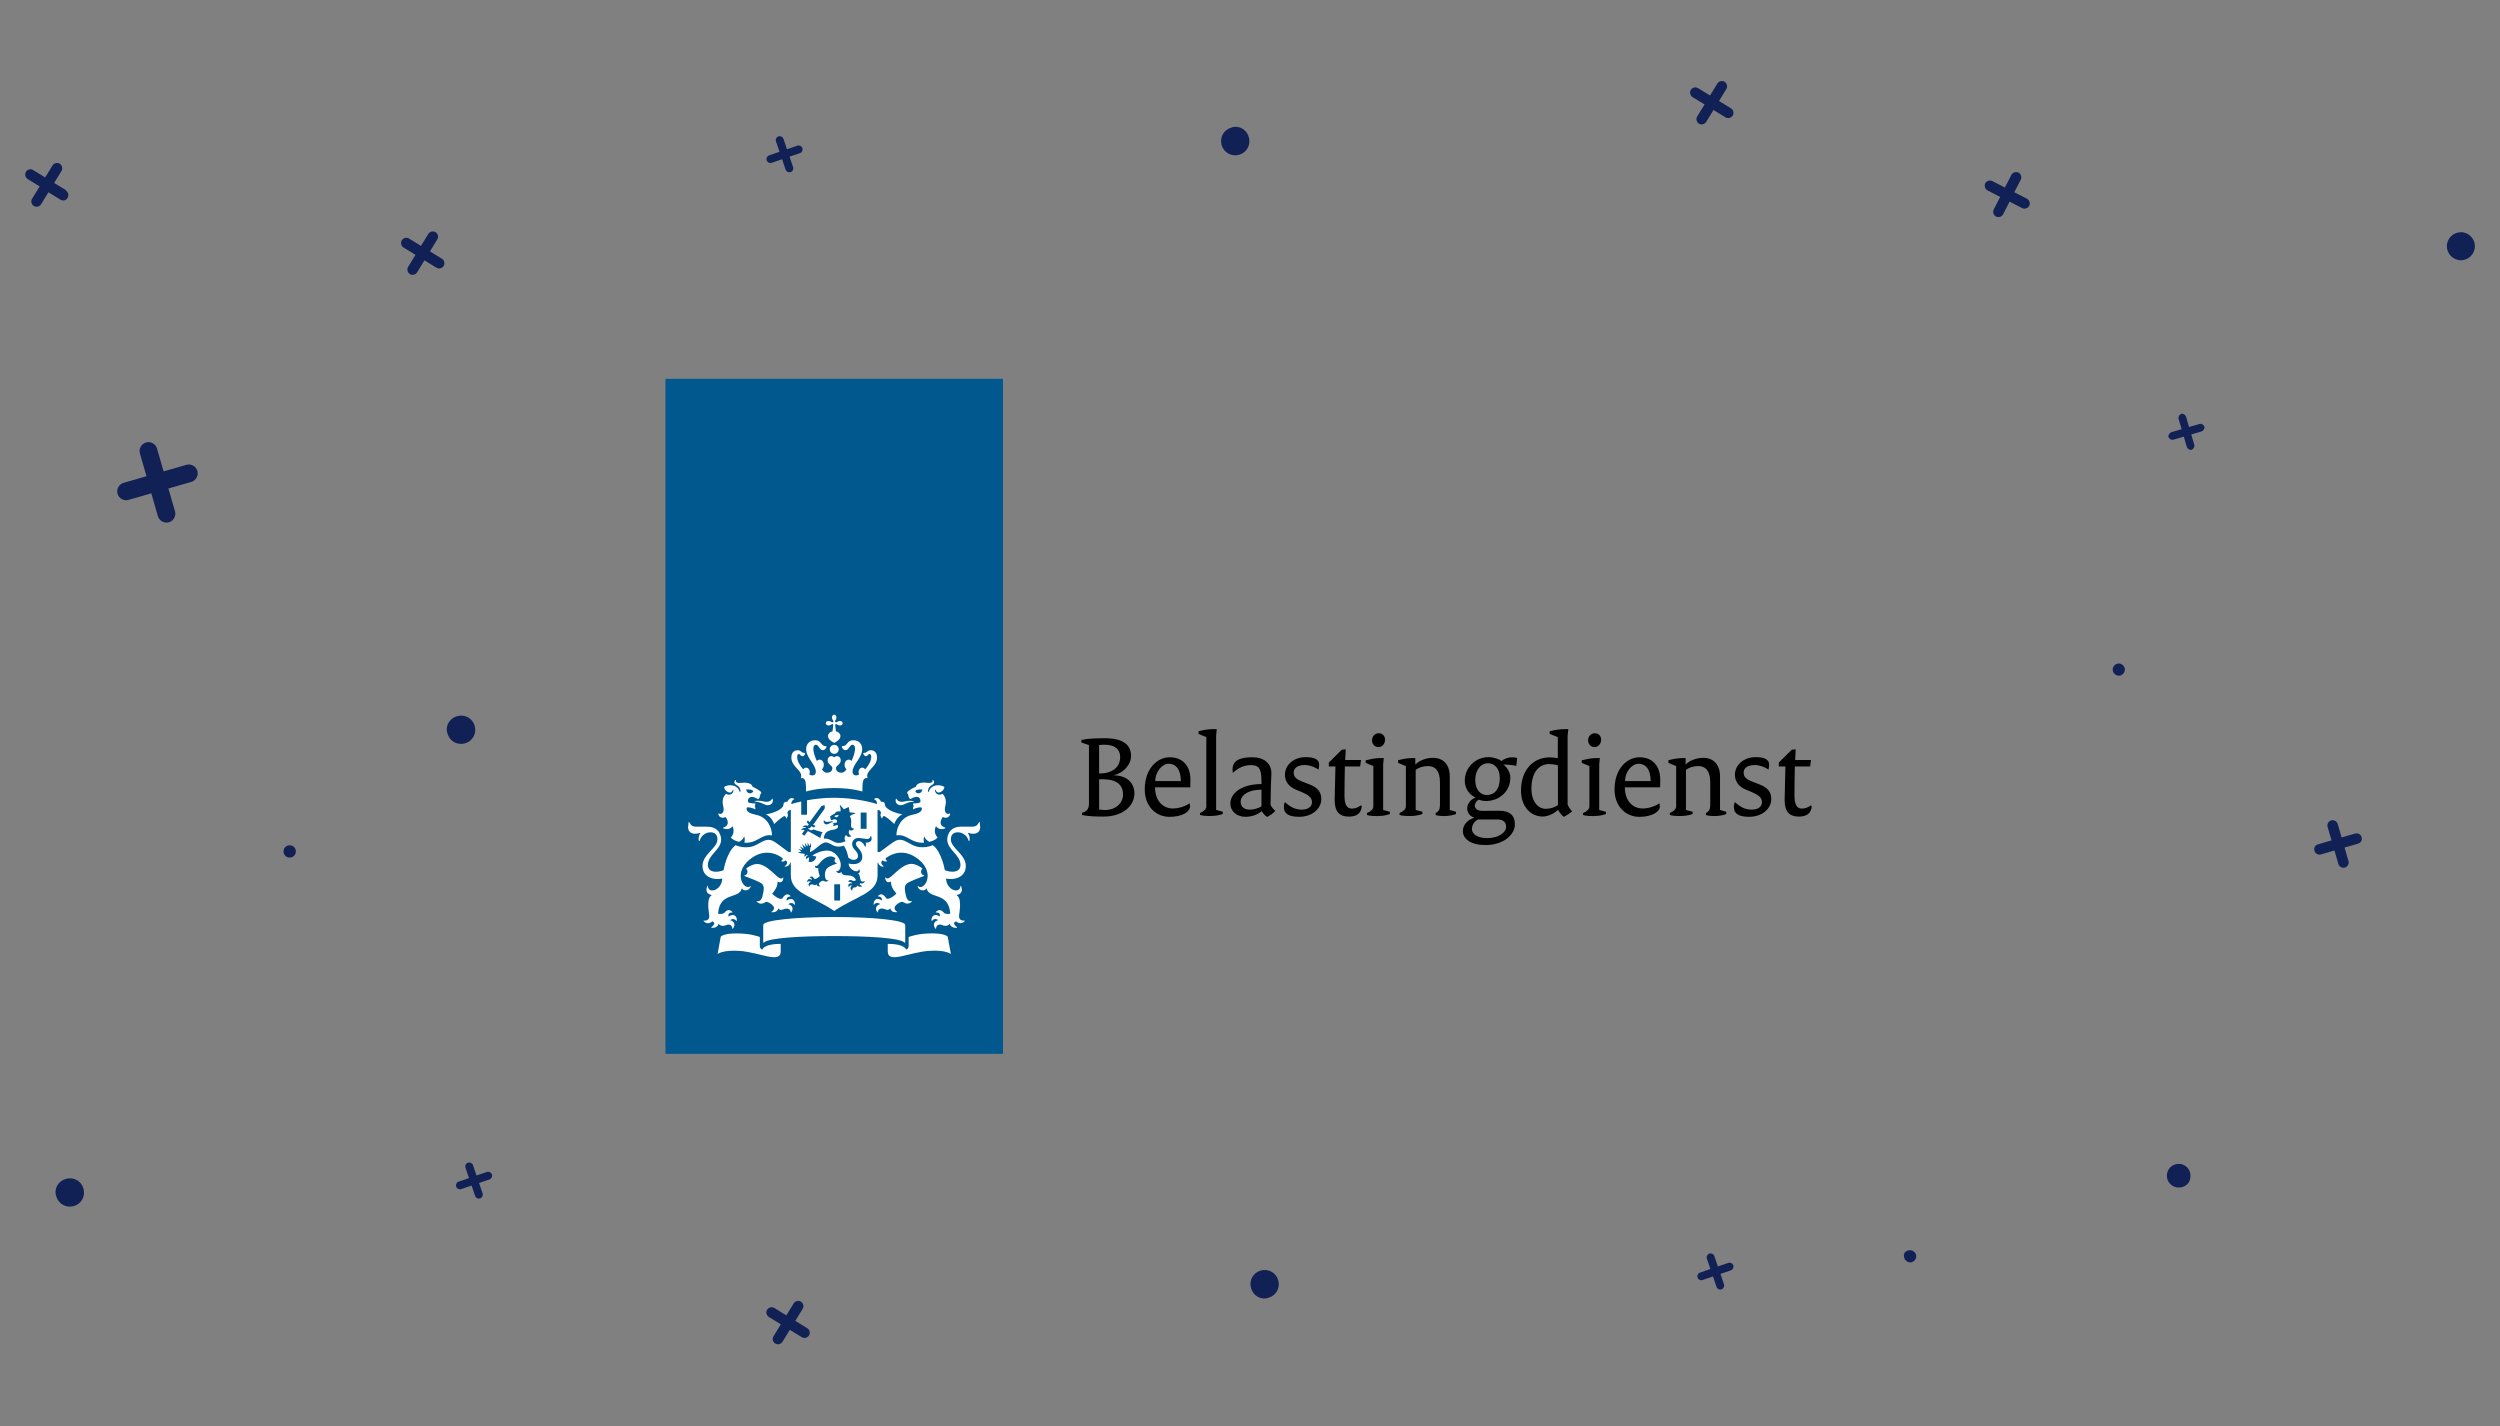 <?xml version="1.0" encoding="UTF-8" standalone="no"?> <svg xmlns="http://www.w3.org/2000/svg" xmlns:xlink="http://www.w3.org/1999/xlink" xmlns:serif="http://www.serif.com/" width="100%" height="100%" viewBox="0 0 2375 1355" version="1.1" xml:space="preserve" style="fill-rule:evenodd;clip-rule:evenodd;stroke-linejoin:round;stroke-miterlimit:2;"><rect x="0" y="0" width="2375" height="1355" fill="#808080" stroke="none"/> <g id="BCKGROUND"> <g id="Fill-1_9_"> <g> <path d="M62.586,181.122C64.718,182.429 65.759,185.512 64.234,187.998C62.709,190.485 59.844,191.171 57.358,189.646L45.992,182.675L39.021,194.04C37.714,196.171 34.631,197.213 32.144,195.688C30.013,194.381 28.972,191.298 30.497,188.812L37.686,177.091L26.32,170.119C24.189,168.812 23.148,165.729 24.673,163.243C26.198,160.757 29.063,160.07 31.549,161.595L42.915,168.567L49.886,157.201C51.193,155.07 54.276,154.028 56.762,155.553C58.894,156.86 59.935,159.944 58.41,162.43L51.439,173.795L62.804,180.767" style="fill:rgb(17,33,85);fill-rule:nonzero;"></path> </g> </g> <g id="Fill-1_1_"> <g> <path d="M419.831,245.788C421.962,247.095 423.004,250.178 421.479,252.665C420.172,254.796 417.089,255.837 414.603,254.312L403.237,247.341L396.266,258.706C394.958,260.838 391.875,261.879 389.389,260.354C387.258,259.047 386.216,255.964 387.741,253.478L394.713,242.112L383.347,235.141C381.216,233.834 380.175,230.751 381.7,228.264C383.007,226.133 386.09,225.092 388.576,226.617L399.942,233.588L406.913,222.223C408.22,220.092 411.303,219.05 413.789,220.575C415.92,221.882 416.962,224.965 415.437,227.451L408.466,238.817L419.831,245.788" style="fill:rgb(17,33,85);fill-rule:nonzero;"></path> </g> </g> <g id="Fill-11_9_"> <g> <path d="M2237.35,791.868C2239.75,791.171 2242.73,792.475 2243.55,795.276C2244.36,798.077 2242.94,800.659 2240.14,801.472L2227.33,805.189L2231.05,817.994C2231.75,820.394 2230.44,823.376 2227.64,824.189C2225.24,824.886 2222.26,823.582 2221.45,820.781L2217.73,807.976L2204.93,811.693C2202.52,812.39 2199.54,811.086 2198.73,808.285C2197.92,805.484 2199.34,802.902 2202.14,802.089L2214.94,798.373L2211.22,785.568C2210.53,783.167 2211.83,780.185 2214.63,779.372C2217.03,778.675 2220.02,779.979 2220.83,782.78L2224.55,795.585L2237.35,791.868Z" style="fill:rgb(17,33,85);fill-rule:nonzero;"></path> </g> </g> <g id="Fill-13_9_"> <g> <path d="M462.531,1113.38C464.503,1112.71 466.619,1113.74 467.293,1115.71C467.967,1117.69 466.929,1119.8 464.958,1120.48L455.102,1123.85L458.472,1133.7C459.147,1135.67 458.109,1137.79 456.138,1138.46C454.166,1139.14 452.05,1138.1 451.376,1136.13L448.005,1126.27L438.149,1129.64C436.178,1130.32 434.062,1129.28 433.387,1127.31C432.713,1125.34 433.751,1123.22 435.722,1122.55L445.579,1119.18L442.208,1109.32C441.534,1107.35 442.572,1105.23 444.543,1104.56C446.514,1103.89 448.63,1104.92 449.304,1106.89L452.675,1116.75L462.531,1113.38" style="fill:rgb(17,33,85);fill-rule:nonzero;"></path> </g> </g> <g id="Fill-14_9_"> <g> <path d="M2081.01,1116.91C2081.01,1110.66 2076.01,1105.66 2069.76,1105.66C2063.51,1105.66 2058.51,1110.66 2058.51,1116.91C2058.51,1123.16 2063.51,1128.16 2069.76,1128.16C2076.01,1128.16 2081.01,1123.99 2081.01,1116.91Z" style="fill:rgb(17,33,85);fill-rule:nonzero;"></path> </g> </g> <g id="Fill-15_9_"> <g> <path d="M2351.18,233.911C2351.18,226.828 2345.35,220.578 2337.85,220.578C2330.76,220.578 2324.51,226.411 2324.51,233.911C2324.51,240.995 2330.35,247.245 2337.85,247.245C2345.35,247.245 2351.18,240.995 2351.18,233.911Z" style="fill:rgb(17,33,85);fill-rule:nonzero;"></path> </g> </g> <g id="Fill-16_9_"> <g> <path d="M281.038,808.867C281.038,805.533 278.538,803.033 275.204,803.033C271.871,803.033 269.371,805.533 269.371,808.867C269.371,812.2 271.871,814.7 275.204,814.7C278.538,814.7 281.038,812.2 281.038,808.867" style="fill:rgb(17,33,85);fill-rule:nonzero;"></path> </g> </g> <g id="Fill-17_9_"> <g> <path d="M1888.21,180.938C1885.82,179.823 1884.85,176.607 1885.97,174.219C1887.08,171.831 1890.3,170.861 1892.68,171.975L1904.64,178.138L1910.8,166.183C1911.92,163.795 1915.13,162.824 1917.52,163.939C1919.91,165.053 1920.88,168.269 1919.77,170.657L1913.6,182.613L1925.56,188.775C1927.94,189.89 1928.92,193.106 1927.8,195.494C1926.69,197.881 1923.47,198.852 1921.08,197.737L1909.13,191.575L1902.97,203.53C1901.85,205.918 1898.63,206.889 1896.25,205.774C1893.86,204.659 1892.89,201.443 1894,199.055L1900.16,187.1L1888.21,180.938Z" style="fill:rgb(17,33,85);fill-rule:nonzero;"></path> </g> </g> <g id="Fill-18_9_"> <g> <path d="M122.081,474.909C117.915,476.159 112.915,473.659 111.665,469.075C110.415,464.909 112.915,459.909 117.498,458.659L139.165,452.409L132.915,430.742C131.665,426.575 134.165,421.575 138.748,420.325C142.915,419.075 147.915,421.575 149.165,426.159L155.415,447.825L177.081,441.575C181.248,440.325 186.248,442.825 187.498,447.409C188.748,451.575 186.248,456.575 181.665,457.825L159.998,464.075L166.248,485.742C167.498,489.909 164.998,494.909 160.415,496.159C156.248,497.409 151.248,494.909 149.998,490.325L143.748,468.659L122.081,474.909" style="fill:rgb(17,33,85);fill-rule:nonzero;"></path> </g> </g> <g id="Fill-19_9_"> <g> <path d="M2064.61,417.729C2062.53,418.146 2060.86,416.896 2060.03,415.229C2059.61,413.563 2060.86,411.479 2062.53,410.646L2072.53,407.729L2069.61,397.729C2069.19,395.646 2070.44,393.979 2072.11,393.146C2074.19,392.729 2075.86,393.979 2076.69,395.646L2079.61,405.646L2089.61,402.729C2091.69,402.312 2093.36,403.562 2094.19,405.229C2094.61,406.896 2093.36,408.979 2091.69,409.813L2081.69,412.729L2084.61,422.729C2085.03,424.813 2083.78,426.479 2082.11,427.313C2080.03,427.729 2078.36,426.479 2077.53,424.813L2074.61,414.813L2064.61,417.729Z" style="fill:rgb(17,33,85);fill-rule:nonzero;"></path> </g> </g> <g id="Fill-111_9_"> <g> <path d="M53.475,1136.6C55.558,1143.68 62.642,1147.85 70.142,1145.77C77.225,1143.68 81.392,1136.6 79.308,1129.1C77.225,1122.02 70.142,1117.85 62.642,1119.93C55.142,1122.02 50.975,1129.52 53.475,1136.6" style="fill:rgb(17,33,85);fill-rule:nonzero;"></path> </g> </g> <g id="Fill-111_1_"> <g> <path d="M425.142,697.021C427.225,704.104 434.308,708.271 441.808,706.188C448.892,704.104 453.058,697.021 450.975,689.521C448.892,682.438 441.808,678.271 434.308,680.354C426.808,682.438 422.642,689.938 425.142,697.021" style="fill:rgb(17,33,85);fill-rule:nonzero;"></path> </g> </g> <g> <g id="Fill-1_2_"> <g> <path d="M1620.86,115.832C1619.55,117.963 1616.47,119.005 1613.98,117.48C1611.85,116.173 1610.81,113.09 1612.34,110.604L1619.31,99.238L1607.94,92.267C1605.81,90.96 1604.77,87.877 1606.29,85.39C1607.6,83.259 1610.68,82.218 1613.17,83.743L1624.54,90.714L1631.51,79.348C1632.82,77.217 1635.9,76.176 1638.38,77.701C1640.52,79.008 1641.56,82.091 1640.03,84.577L1633.06,95.943L1644.43,102.914C1646.56,104.221 1647.6,107.304 1646.07,109.791C1644.77,111.922 1641.68,112.963 1639.2,111.438L1627.83,104.467L1620.86,115.832Z" style="fill:rgb(17,33,85);fill-rule:nonzero;"></path> </g> </g> <g id="Fill-13_1_"> <g> <path d="M753.442,158.719C754.116,160.69 753.078,162.806 751.107,163.48C749.136,164.154 747.019,163.117 746.345,161.145L742.975,151.289L733.118,154.66C731.147,155.334 729.031,154.296 728.357,152.325C727.683,150.354 728.72,148.237 730.692,147.563L740.548,144.193L737.177,134.336C736.503,132.365 737.541,130.249 739.512,129.575C741.483,128.901 743.6,129.938 744.274,131.91L747.644,141.766L757.501,138.395C759.472,137.721 761.588,138.759 762.262,140.73C762.936,142.701 761.899,144.818 759.928,145.492L750.071,148.862L753.442,158.719Z" style="fill:rgb(17,33,85);fill-rule:nonzero;"></path> </g> </g> <g id="Fill-111_2_"> <g> <path d="M1169.73,121.188C1162.65,123.271 1158.48,130.354 1160.56,137.854C1162.65,144.938 1169.73,149.104 1177.23,147.021C1184.31,144.938 1188.48,137.854 1186.4,130.354C1184.31,122.854 1176.81,118.688 1169.73,121.188Z" style="fill:rgb(17,33,85);fill-rule:nonzero;"></path> </g> </g> </g> <g> <g id="Fill-1_3_"> <g> <path d="M753.992,1238.22C755.299,1236.09 758.382,1235.05 760.868,1236.57C762.999,1237.88 764.041,1240.96 762.516,1243.45L755.544,1254.82L766.91,1261.79C769.041,1263.09 770.083,1266.18 768.558,1268.66C767.251,1270.79 764.168,1271.84 761.681,1270.31L750.316,1263.34L743.344,1274.7C742.037,1276.84 738.954,1277.88 736.468,1276.35C734.337,1275.05 733.295,1271.96 734.82,1269.48L741.792,1258.11L730.426,1251.14C728.295,1249.83 727.253,1246.75 728.778,1244.26C730.085,1242.13 733.169,1241.09 735.655,1242.61L747.02,1249.59L753.992,1238.22Z" style="fill:rgb(17,33,85);fill-rule:nonzero;"></path> </g> </g> <g id="Fill-13_2_"> <g> <path d="M1621.52,1195.7C1620.85,1193.73 1621.88,1191.61 1623.86,1190.94C1625.83,1190.26 1627.94,1191.3 1628.62,1193.27L1631.99,1203.13L1641.84,1199.76C1643.82,1199.09 1645.93,1200.12 1646.61,1202.09C1647.28,1204.07 1646.24,1206.18 1644.27,1206.86L1634.41,1210.23L1637.79,1220.08C1638.46,1222.05 1637.42,1224.17 1635.45,1224.84C1633.48,1225.52 1631.36,1224.48 1630.69,1222.51L1627.32,1212.65L1617.46,1216.02C1615.49,1216.7 1613.37,1215.66 1612.7,1213.69C1612.03,1211.72 1613.06,1209.6 1615.04,1208.93L1624.89,1205.56L1621.52,1195.7Z" style="fill:rgb(17,33,85);fill-rule:nonzero;"></path> </g> </g> <g id="Fill-111_3_"> <g> <path d="M1205.14,1232.85C1212.22,1230.77 1216.39,1223.68 1214.31,1216.18C1212.22,1209.1 1205.14,1204.93 1197.64,1207.02C1190.56,1209.1 1186.39,1216.18 1188.47,1223.68C1190.56,1231.18 1198.06,1235.35 1205.14,1232.85Z" style="fill:rgb(17,33,85);fill-rule:nonzero;"></path> </g> </g> </g> <g id="Fill-112_9_"> <g> <path d="M1809.04,1194.96C1809.87,1197.88 1813.21,1199.96 1816.12,1199.13C1819.04,1198.29 1821.12,1194.96 1820.29,1192.04C1819.46,1189.13 1816.12,1187.04 1813.21,1187.88C1809.87,1188.29 1807.79,1191.21 1809.04,1194.96Z" style="fill:rgb(17,33,85);fill-rule:nonzero;"></path> </g> </g> <g id="Fill-113_9_"> <g> <path d="M2007.24,637.583C2008.07,640.5 2011.41,642.583 2014.32,641.75C2017.24,640.917 2019.32,637.583 2018.49,634.667C2017.66,631.75 2014.32,629.667 2011.41,630.5C2008.49,631.333 2006.41,634.25 2007.24,637.583Z" style="fill:rgb(17,33,85);fill-rule:nonzero;"></path> </g> </g> </g> <g transform="matrix(18.169,0,0,18.169,1208.71,680.509)"> <g transform="matrix(1,0,0,1,-31.73,-17.648)"> <rect x="0" y="0" width="17.647" height="35.296" style="fill:rgb(0,88,142);"></rect> <path d="M9.131,27.279L8.824,27.279L8.824,26.428L9.131,26.428L9.131,27.279ZM10.514,23.528L10.207,23.528L10.207,22.677L10.514,22.677L10.514,23.528ZM4.833,22.061C4.81,22.061 4.651,22.062 4.651,22.094L4.833,22.129C5.079,22.171 5.175,22.295 5.347,22.295C5.503,22.295 5.664,22.189 5.601,21.963L5.563,21.959C5.539,22.06 5.416,22.118 5.284,22.118C5.122,22.117 5.088,22.061 4.833,22.061ZM3.142,22.911C3.169,22.949 3.458,23.324 3.014,23.468L3.018,23.506C3.346,23.643 3.505,23.391 3.505,23.391C3.671,23.769 3.416,23.978 3.416,23.978C3.452,24.046 3.609,24.16 3.847,24.213C3.938,24.165 4.065,24.072 4.117,23.93C4.117,23.93 4.181,24.095 4.122,24.253C4.793,24.314 5.03,23.778 5.546,23.875L5.568,23.852C5.568,23.522 5.365,22.917 4.726,22.795C4.088,22.672 4.26,22.41 4.26,22.41C4.53,22.397 4.685,22.514 4.685,22.514C4.734,22.434 4.664,22.346 4.664,22.346C4.691,22.315 4.704,22.206 4.704,22.206C4.401,22.205 4.322,22.141 4.322,22.141C4.276,21.963 4.4,21.71 4.85,21.981C4.963,21.882 4.954,21.729 4.954,21.729C4.988,21.713 5.009,21.66 5.009,21.637C5.009,21.562 4.65,21.362 4.557,21.337C4.535,21.228 4.395,21.071 3.972,21.128C3.772,21.152 3.628,21.1 3.695,20.984L3.653,20.978C3.607,21.024 3.543,21.154 3.718,21.243C3.913,21.341 3.924,21.536 3.925,21.564C3.928,21.605 3.879,21.609 3.868,21.568C3.779,21.24 3.331,21.168 3.065,21.343C3.08,21.519 3.27,21.635 3.373,21.635C3.432,21.635 3.515,21.575 3.515,21.493L3.547,21.489C3.591,21.607 3.419,21.847 3.162,21.7C2.901,21.961 3.005,22.284 3.031,22.403C3.078,22.617 2.973,22.823 2.781,22.727L2.762,22.741C2.761,22.875 2.936,23.027 3.142,22.911ZM4.582,21.593C4.46,21.73 4.261,21.698 4.214,21.474C4.464,21.461 4.572,21.486 4.582,21.593ZM12.363,22.117C12.232,22.117 12.108,22.058 12.085,21.958L12.047,21.961C11.986,22.187 12.145,22.294 12.301,22.294C12.473,22.294 12.57,22.17 12.815,22.128C12.924,22.11 12.997,22.127 12.997,22.094L12.815,22.061C12.559,22.061 12.525,22.117 12.363,22.117ZM14.886,22.741L14.867,22.727C14.675,22.823 14.57,22.616 14.618,22.404C14.644,22.285 14.747,21.963 14.487,21.701C14.23,21.847 14.057,21.607 14.102,21.49L14.134,21.494C14.134,21.576 14.217,21.635 14.276,21.635C14.38,21.635 14.569,21.518 14.584,21.343C14.318,21.168 13.87,21.239 13.78,21.567C13.768,21.608 13.719,21.605 13.722,21.563C13.724,21.535 13.735,21.341 13.929,21.242C14.104,21.153 14.04,21.024 13.994,20.977L13.951,20.981C14.018,21.098 13.874,21.151 13.674,21.124C13.251,21.067 13.113,21.225 13.089,21.333C12.996,21.357 12.637,21.558 12.637,21.633C12.637,21.656 12.658,21.709 12.692,21.724C12.692,21.724 12.683,21.877 12.796,21.977C13.246,21.705 13.37,21.96 13.324,22.14C13.324,22.14 13.245,22.205 12.941,22.205C12.941,22.205 12.955,22.314 12.98,22.346C12.98,22.346 12.911,22.433 12.961,22.514C12.961,22.514 13.116,22.396 13.385,22.41C13.385,22.41 13.556,22.672 12.918,22.794C12.279,22.917 12.077,23.521 12.077,23.851L12.098,23.874C12.615,23.778 12.852,24.314 13.522,24.252C13.464,24.094 13.528,23.929 13.528,23.929C13.581,24.072 13.708,24.164 13.798,24.212C14.036,24.159 14.193,24.045 14.228,23.977C14.228,23.977 13.975,23.767 14.14,23.39C14.14,23.39 14.299,23.642 14.627,23.506L14.63,23.467C14.185,23.324 14.475,22.948 14.502,22.91C14.711,23.027 14.886,22.875 14.886,22.741ZM13.434,21.474C13.386,21.698 13.187,21.73 13.066,21.593C13.075,21.486 13.184,21.461 13.434,21.474ZM8.706,17.707C8.706,17.763 8.73,17.813 8.75,17.842C8.789,17.898 8.783,17.929 8.764,17.947C8.745,17.966 8.714,17.972 8.658,17.933C8.631,17.914 8.581,17.89 8.525,17.89C8.429,17.89 8.381,17.954 8.381,18.008C8.381,18.062 8.429,18.126 8.525,18.126C8.581,18.126 8.631,18.102 8.658,18.082C8.715,18.043 8.746,18.049 8.764,18.068C8.782,18.087 8.755,18.281 8.733,18.433C8.573,18.467 8.496,18.596 8.496,18.669C8.496,18.862 8.702,18.973 8.823,19.037C8.943,18.973 9.15,18.861 9.15,18.669C9.15,18.594 9.073,18.466 8.913,18.433C8.891,18.28 8.863,18.086 8.882,18.068C8.9,18.05 8.931,18.043 8.987,18.082C9.015,18.101 9.064,18.126 9.12,18.126C9.217,18.126 9.265,18.062 9.265,18.008C9.265,17.955 9.217,17.89 9.12,17.89C9.064,17.89 9.015,17.914 8.987,17.933C8.931,17.972 8.899,17.966 8.882,17.947C8.863,17.929 8.856,17.898 8.896,17.842C8.915,17.814 8.939,17.764 8.939,17.707C8.939,17.611 8.875,17.562 8.821,17.562C8.767,17.562 8.706,17.61 8.706,17.707ZM8.823,19.139C8.693,19.139 8.588,19.243 8.588,19.374C8.588,19.503 8.693,19.609 8.823,19.609C8.952,19.609 9.058,19.504 9.058,19.374C9.058,19.244 8.953,19.139 8.823,19.139ZM8.823,21.399C9.764,21.399 10.295,21.579 10.295,21.579C10.3,21.104 10.298,20.838 10.569,20.878C10.421,20.478 11.062,20.321 11.062,19.801C11.062,19.459 10.819,19.42 10.748,19.42C10.535,19.42 10.568,19.558 10.387,19.558L10.341,19.569C10.341,19.629 10.392,19.731 10.476,19.731C10.587,19.731 10.59,19.619 10.671,19.619C10.708,19.619 10.759,19.648 10.759,19.762C10.759,19.983 10.614,20.229 10.442,20.419C10.403,20.365 10.349,20.33 10.285,20.33C10.184,20.33 10.095,20.436 10.095,20.566L10.121,20.69C10.063,20.722 10.013,20.739 9.975,20.739C9.897,20.739 9.781,20.708 9.781,20.539C9.781,20.161 10.286,19.83 10.286,19.353C10.286,19.125 10.134,18.897 9.815,18.897C9.473,18.897 9.538,19.209 9.241,19.209L9.217,19.225C9.217,19.244 9.268,19.417 9.421,19.417C9.586,19.417 9.631,19.134 9.776,19.134C9.83,19.134 9.911,19.167 9.911,19.357C9.911,19.506 9.837,19.748 9.731,19.979C9.692,19.94 9.64,19.913 9.582,19.913C9.455,19.913 9.364,20.036 9.364,20.183C9.364,20.275 9.401,20.364 9.463,20.424C9.389,20.519 9.313,20.597 9.21,20.597C9.005,20.597 8.915,20.481 8.915,20.355C8.915,20.219 9.164,20.169 9.164,19.955C9.164,19.811 9.07,19.729 8.979,19.729C8.882,19.729 8.832,19.794 8.822,19.794C8.812,19.794 8.762,19.729 8.664,19.729C8.573,19.729 8.479,19.811 8.479,19.955C8.479,20.169 8.728,20.218 8.728,20.355C8.728,20.481 8.637,20.597 8.433,20.597C8.329,20.597 8.253,20.519 8.179,20.424C8.242,20.365 8.278,20.276 8.278,20.183C8.278,20.037 8.187,19.913 8.06,19.913C8.001,19.913 7.949,19.941 7.911,19.979C7.805,19.748 7.731,19.507 7.731,19.357C7.731,19.165 7.812,19.134 7.866,19.134C8.011,19.134 8.057,19.417 8.22,19.417C8.373,19.417 8.424,19.245 8.424,19.225L8.401,19.21C8.105,19.21 8.169,18.898 7.827,18.898C7.509,18.898 7.356,19.125 7.356,19.354C7.356,19.832 7.861,20.164 7.861,20.54C7.861,20.71 7.744,20.74 7.667,20.74C7.629,20.74 7.578,20.722 7.521,20.691L7.547,20.567C7.547,20.436 7.458,20.331 7.357,20.331C7.293,20.331 7.239,20.365 7.201,20.42C7.03,20.23 6.884,19.984 6.884,19.763C6.884,19.649 6.937,19.62 6.972,19.62C7.055,19.62 7.057,19.732 7.168,19.732C7.252,19.732 7.303,19.629 7.303,19.57L7.257,19.559C7.076,19.559 7.11,19.421 6.896,19.421C6.824,19.421 6.582,19.46 6.582,19.802C6.582,20.322 7.223,20.48 7.075,20.879C7.348,20.84 7.345,21.104 7.349,21.58C7.352,21.578 7.883,21.399 8.823,21.399ZM7.099,22.101C6.843,22.157 6.659,22.21 6.577,22.236C6.581,22.123 6.624,22.018 6.725,21.995L6.729,21.966C6.501,21.815 6.378,22.106 6.376,22.115C6.295,22.108 6.173,22.133 6.173,22.243C6.173,22.57 5.424,22.751 5.251,22.778C5.556,22.896 5.683,23.281 5.683,23.281C5.904,23.06 6.165,22.864 6.221,22.864C6.28,22.864 6.302,22.938 6.307,22.982L6.331,22.99C6.447,22.817 6.391,22.778 6.382,22.727C6.374,22.687 6.386,22.534 6.555,22.553L6.555,24.735L6.467,24.752C6.428,24.759 6.109,24.488 5.743,24.235C5.378,23.983 5.182,24.134 4.765,24.358C4.22,24.654 3.669,24.386 3.669,24.386C3.199,24.722 3.038,25.692 3.038,25.692C2.945,25.732 2.79,25.775 2.642,25.775C2.284,25.775 2.217,25.557 2.217,25.428C2.217,24.874 2.91,24.636 2.91,24.09C2.91,23.958 2.849,23.419 2.182,23.419L1.586,23.418C1.337,23.418 1.274,23.238 1.239,23.17L1.211,23.18L1.182,23.434C1.182,23.655 1.312,23.788 1.555,23.788C1.666,23.788 1.77,23.757 1.803,23.737L1.827,23.758C1.721,23.881 1.713,24.111 1.756,24.168L1.782,24.167C1.841,23.932 2.059,23.711 2.356,23.711C2.718,23.711 2.716,24.019 2.716,24.093C2.716,24.537 1.936,24.863 1.936,25.474C1.936,26.094 2.59,26.227 2.969,26.129C2.947,26.748 2.237,26.96 2.215,26.516L2.187,26.519C2.096,26.739 2.133,26.93 2.408,26.992L2.4,27.018C2.126,27.193 2.276,27.877 2.289,28.078C2.309,28.368 2.021,28.333 1.997,28.325L1.992,28.349C2.197,28.599 2.449,28.371 2.449,28.371C2.64,28.431 2.521,28.593 2.394,28.678L2.398,28.706C2.426,28.708 2.722,28.733 2.775,28.498C2.906,28.654 3.099,28.597 3.138,28.577C3.195,28.548 3.471,28.448 3.499,28.758L3.522,28.754C3.731,28.491 3.508,28.329 3.382,28.31C3.392,28.296 3.56,28.157 3.71,28.349L3.731,28.338C3.749,28.005 3.478,27.974 3.301,28.119C3.293,28.085 3.235,27.898 3.499,27.904L3.505,27.881C3.3,27.661 3.13,27.859 3.092,27.907C3,28.015 2.771,27.972 2.751,27.969C2.823,26.809 3.844,27.221 3.985,26.657L4.008,26.649C4.047,26.786 4.392,26.805 4.457,26.535L4.446,26.519C4.151,26.815 3.485,25.892 4.393,25.142C5.169,24.503 5.864,24.859 6.127,25.069C6.141,25.161 6.086,25.192 6.051,25.203L6.054,25.226C6.128,25.254 6.232,25.245 6.28,25.176C6.447,25.292 6.304,25.439 6.237,25.479L6.242,25.505C6.395,25.532 6.52,25.376 6.527,25.286L6.553,25.3L6.553,25.959C6.553,26.897 7.635,27.027 8.822,27.823C10.009,27.028 11.09,26.898 11.09,25.959L11.09,25.3L11.116,25.286C11.122,25.377 11.248,25.533 11.401,25.505L11.405,25.479C11.339,25.439 11.195,25.292 11.362,25.176C11.411,25.244 11.515,25.254 11.588,25.226L11.591,25.203C11.556,25.192 11.5,25.162 11.515,25.069C11.779,24.858 12.474,24.502 13.249,25.142C14.157,25.892 13.492,26.814 13.196,26.519L13.185,26.537C13.249,26.808 13.595,26.788 13.634,26.651L13.657,26.659C13.797,27.221 14.817,26.811 14.89,27.971C14.869,27.974 14.641,28.017 14.549,27.908C14.51,27.86 14.341,27.662 14.134,27.88L14.14,27.903C14.405,27.896 14.346,28.084 14.338,28.118C14.163,27.973 13.892,28.003 13.908,28.337L13.93,28.348C14.081,28.155 14.248,28.294 14.258,28.309C14.134,28.328 13.91,28.49 14.118,28.753L14.142,28.757C14.17,28.446 14.446,28.547 14.503,28.576C14.543,28.597 14.736,28.654 14.866,28.497C14.919,28.732 15.214,28.707 15.243,28.705L15.246,28.677C15.119,28.592 15,28.429 15.192,28.37C15.192,28.37 15.444,28.598 15.648,28.348L15.643,28.324C15.619,28.333 15.331,28.367 15.351,28.077C15.364,27.876 15.513,27.192 15.238,27.018L15.23,26.992C15.506,26.93 15.542,26.738 15.452,26.519L15.424,26.516C15.402,26.96 14.692,26.749 14.67,26.129C15.048,26.227 15.703,26.094 15.703,25.474C15.703,24.863 14.923,24.538 14.923,24.093C14.923,24.019 14.92,23.711 15.282,23.711C15.578,23.711 15.797,23.932 15.856,24.167L15.882,24.168C15.925,24.112 15.917,23.881 15.812,23.758L15.835,23.737C15.869,23.756 15.973,23.788 16.083,23.788C16.326,23.788 16.456,23.655 16.456,23.434L16.431,23.178L16.402,23.168C16.366,23.236 16.304,23.416 16.055,23.416L15.459,23.417C14.793,23.417 14.732,23.955 14.732,24.088C14.732,24.634 15.425,24.871 15.425,25.426C15.425,25.555 15.36,25.773 15,25.773C14.853,25.773 14.698,25.731 14.605,25.69C14.605,25.69 14.445,24.72 13.974,24.384C13.974,24.384 13.423,24.652 12.878,24.356C12.461,24.131 12.266,23.979 11.9,24.233C11.535,24.486 11.216,24.757 11.176,24.75L11.088,24.733L11.088,22.55C11.258,22.533 11.269,22.684 11.262,22.724C11.252,22.775 11.197,22.814 11.313,22.987L11.336,22.979C11.341,22.936 11.363,22.861 11.423,22.861C11.48,22.861 11.74,23.056 11.96,23.278C11.96,23.278 12.088,22.894 12.392,22.775C12.219,22.749 11.471,22.567 11.471,22.24C11.471,22.131 11.348,22.105 11.267,22.112C11.263,22.102 11.141,21.812 10.913,21.963L10.917,21.992C11.018,22.015 11.061,22.12 11.065,22.233C10.847,22.167 9.918,21.906 8.818,21.906C8.284,21.906 7.791,21.968 7.4,22.038L7.4,22.794L7.097,22.794L7.097,22.098L7.099,22.101M5.068,29.848C4.987,29.815 4.933,29.763 4.933,29.656L4.933,29.187C4.798,29.139 4.431,28.999 3.696,28.999C3.086,28.999 2.896,29.137 2.887,29.185L2.724,30.08C2.724,30.08 2.971,29.855 3.856,29.912C4.921,29.979 6.025,30.608 6.025,29.938L6.025,29.545C5.189,29.544 5.068,29.809 5.068,29.848ZM11.622,29.544L11.622,29.937C11.622,30.607 12.726,29.978 13.791,29.911C14.676,29.852 14.923,30.079 14.923,30.079L14.761,29.184C14.752,29.136 14.561,28.998 13.951,28.998C13.218,28.998 12.849,29.139 12.714,29.186L12.714,29.655C12.714,29.762 12.66,29.815 12.579,29.847C12.579,29.809 12.458,29.544 11.622,29.544ZM8.823,29.137C10.538,29.137 12.28,29.227 12.509,29.485L12.535,29.47L12.535,28.56C12.535,28.295 10.738,28.141 8.823,28.141C6.908,28.141 5.111,28.296 5.111,28.56L5.111,29.47L5.137,29.485C5.366,29.227 7.108,29.137 8.823,29.137ZM7.293,24.851L7.12,24.806L7.106,24.828L6.905,24.739L7.085,24.738L7.095,24.719L6.941,24.569L7.14,24.642L7.152,24.629L7.019,24.434L7.214,24.565L7.228,24.554L7.136,24.326L7.314,24.495L7.329,24.486L7.28,24.256L7.411,24.447L7.429,24.441L7.433,24.233L7.516,24.424L7.539,24.421L7.605,24.26L7.613,24.477L7.584,24.483L7.548,24.744C7.807,24.683 8.13,24.24 8.377,24.24C8.672,24.24 8.779,24.585 9.324,24.41C9.462,24.613 9.509,24.789 9.562,25.034C9.773,25.232 10.067,25.166 10.067,24.957C10.067,24.675 9.76,24.621 9.76,24.326C9.76,24.195 9.851,24.006 10.103,24.006L10.543,24.063C10.676,24.063 10.704,23.967 10.719,23.927C10.732,23.897 10.768,23.907 10.764,23.93L10.779,24.059C10.779,24.245 10.508,24.269 10.476,24.246L10.462,24.259C10.503,24.292 10.493,24.402 10.445,24.474L10.43,24.473C10.402,24.34 10.245,24.174 10.107,24.174C10.056,24.174 9.956,24.203 9.956,24.32C9.956,24.488 10.291,24.64 10.291,24.987C10.291,25.347 9.934,25.434 9.575,25.344C9.588,25.686 10.097,25.889 10.109,25.644L10.124,25.645C10.199,25.749 10.165,25.829 10.068,25.869C10.157,25.908 10.173,26.089 10.199,26.195C10.238,26.355 10.408,26.266 10.417,26.262L10.426,26.272C10.361,26.44 10.19,26.376 10.19,26.376C10.1,26.44 10.209,26.495 10.29,26.52L10.293,26.535C10.232,26.557 10.104,26.597 10.043,26.489C9.997,26.6 9.901,26.598 9.865,26.598C9.8,26.598 9.756,26.664 9.772,26.754L9.76,26.762C9.604,26.658 9.694,26.536 9.757,26.506C9.746,26.498 9.638,26.454 9.592,26.58L9.579,26.581C9.511,26.399 9.66,26.346 9.767,26.391C9.759,26.365 9.703,26.277 9.562,26.305L9.555,26.295C9.578,26.239 9.648,26.156 9.776,26.241C9.841,26.281 9.954,26.222 9.965,26.217C9.737,25.763 9.293,26.143 9.194,25.787L9.178,25.792C9.154,25.868 8.96,25.873 8.926,25.724L8.935,25.718C8.963,25.747 9.024,25.772 9.104,25.657C9.157,25.58 9.165,25.479 9.165,25.409C9.165,25.133 8.889,24.668 8.459,24.668C8.186,24.668 7.895,24.774 7.678,24.932L7.88,24.98C7.861,25.185 7.665,25.304 7.484,25.254L7.515,25.02C7.484,25.031 7.404,25.059 7.362,25.118L7.35,25.115C7.313,24.983 7.423,24.917 7.456,24.899L7.453,24.894C7.354,24.89 7.299,24.962 7.283,24.987L7.277,24.987C7.265,24.967 7.248,24.899 7.293,24.851ZM7.894,26.429C7.816,26.523 7.749,26.433 7.646,26.433C7.55,26.433 7.534,26.513 7.532,26.545L7.524,26.548C7.416,26.4 7.537,26.32 7.607,26.308C7.596,26.297 7.49,26.226 7.422,26.324L7.411,26.32C7.408,26.137 7.554,26.124 7.649,26.204C7.665,26.135 7.621,26.088 7.544,26.085L7.537,26.075C7.57,26.039 7.601,26.024 7.632,26.024C7.735,26.024 7.748,26.152 7.814,26.152C7.914,26.152 8.056,26.017 8.069,26.003C8.066,25.995 7.971,25.737 7.99,25.581L7.983,25.577C7.935,25.604 7.813,25.603 7.813,25.452L7.823,25.449C7.877,25.523 7.964,25.439 8.008,25.39C8.055,25.337 8.307,24.971 8.643,24.971C8.717,24.971 8.813,25.011 8.89,25.065C8.773,25.206 8.889,25.34 8.975,25.324L8.978,25.335C8.534,25.502 8.336,25.569 8.336,25.941C8.336,26.136 8.402,26.243 8.516,26.218L8.521,26.226C8.481,26.275 8.432,26.291 8.393,26.291C8.302,26.291 8.284,26.241 8.235,26.241C8.184,26.241 8.018,26.337 8.018,26.419C8.018,26.45 8.037,26.492 8.096,26.53L8.094,26.536C8.056,26.542 7.924,26.552 7.894,26.429ZM9.063,22.814C8.924,22.806 8.835,22.837 8.84,22.881C8.906,22.951 8.997,22.944 9.063,22.814ZM8.551,23.157C8.65,23.133 8.757,23.144 8.769,23.148L8.766,23.179C8.561,23.205 8.551,23.299 8.422,23.299C8.335,23.299 8.242,23.212 8.278,23.085L8.3,23.083C8.311,23.139 8.39,23.199 8.551,23.157ZM5.896,27.692C6.032,27.865 6.162,27.702 6.34,27.702C6.427,27.702 6.533,27.731 6.553,27.905L6.57,27.905C6.764,27.641 6.543,27.491 6.416,27.473C6.443,27.448 6.633,27.331 6.752,27.504L6.773,27.498C6.773,27.163 6.522,27.14 6.339,27.284C6.306,27.155 6.404,27.068 6.53,27.068L6.543,27.049C6.319,26.809 6.151,27.112 6.113,27.16C6.023,27.279 5.703,27.056 5.575,26.922C5.575,26.922 5.858,26.625 5.858,26.354L5.856,26.306L5.868,26.299L5.973,26.326C6.038,26.326 6.16,26.305 6.16,26.076L6.145,26.07C6.111,26.119 6.075,26.13 6.046,26.13C5.818,26.13 5.341,25.367 4.778,25.367C4.632,25.367 4.353,25.473 4.212,25.625C4.28,25.665 4.293,25.747 4.286,25.808C4.275,25.905 4.198,25.953 4.12,25.975L4.12,25.994C4.405,26.102 4.921,26.298 5.038,26.399C5.178,26.518 5.151,26.746 5.07,27.059C4.992,27.359 4.825,27.319 4.765,27.308L4.759,27.32C4.832,27.412 4.922,27.443 4.998,27.443C5.146,27.443 5.201,27.352 5.277,27.352C5.406,27.352 5.675,27.536 5.675,27.677C5.675,27.756 5.613,27.827 5.534,27.878L5.538,27.89C5.595,27.896 5.848,27.917 5.896,27.692ZM12.113,27.885L12.117,27.874C12.038,27.823 11.976,27.751 11.976,27.673C11.976,27.532 12.246,27.348 12.374,27.348C12.45,27.348 12.506,27.439 12.653,27.439C12.729,27.439 12.819,27.408 12.892,27.316L12.886,27.305C12.825,27.315 12.658,27.356 12.581,27.055C12.501,26.742 12.473,26.515 12.613,26.394C12.731,26.293 13.247,26.097 13.531,25.989L13.531,25.969C13.453,25.947 13.376,25.9 13.365,25.803C13.358,25.743 13.371,25.66 13.439,25.62C13.298,25.468 13.02,25.362 12.873,25.362C12.31,25.362 11.833,26.125 11.605,26.125C11.577,26.125 11.539,26.114 11.506,26.066L11.491,26.072C11.491,26.302 11.613,26.322 11.678,26.322L11.783,26.295L11.794,26.302L11.792,26.35C11.792,26.622 12.075,26.917 12.075,26.917C11.947,27.051 11.626,27.275 11.538,27.155C11.5,27.107 11.332,26.804 11.108,27.045L11.121,27.064C11.247,27.064 11.346,27.15 11.312,27.28C11.13,27.135 10.88,27.159 10.88,27.493L10.899,27.499C11.018,27.328 11.208,27.443 11.236,27.468C11.109,27.487 10.888,27.638 11.082,27.901L11.098,27.901C11.118,27.727 11.224,27.697 11.31,27.697C11.488,27.697 11.618,27.861 11.754,27.687C11.8,27.917 12.052,27.896 12.113,27.885ZM7.56,23.488C7.542,23.513 7.483,23.487 7.46,23.476L7.456,23.48C7.47,23.512 7.528,23.608 7.612,23.608C7.651,23.608 7.706,23.585 7.722,23.56C7.722,23.56 8.053,23.668 8.217,23.713C8.153,23.797 8.114,23.899 8.105,24.011C7.973,23.93 7.444,23.646 7.444,23.646L7.281,23.87C7.254,23.907 7.123,23.811 7.15,23.774L7.274,23.603C7.233,23.559 7.133,23.587 7.105,23.594L7.101,23.586C7.117,23.552 7.179,23.448 7.335,23.495C7.335,23.401 7.194,23.43 7.157,23.441L7.155,23.435C7.194,23.394 7.308,23.301 7.437,23.377L7.493,23.299L7.38,23.182L7.451,23.084L7.53,23.192L8.141,22.356C8.155,22.335 8.277,22.3 8.322,22.29C8.327,22.337 8.332,22.462 8.318,22.483L7.718,23.326L7.844,23.367L7.775,23.465L7.625,23.396L7.56,23.488ZM9.7,23.351C9.7,23.428 9.748,23.54 9.849,23.507L9.858,23.511C9.843,23.597 9.69,23.674 9.621,23.574C9.558,23.703 9.573,23.825 9.707,23.899L9.707,23.919C9.628,23.977 9.504,23.964 9.446,23.853C9.337,23.936 9.353,24.111 9.419,24.171C9.419,24.171 9.116,24.351 8.84,24.222C8.658,24.134 8.51,24.023 8.274,24.041C8.307,23.711 8.472,23.624 8.774,23.577C9.017,23.538 9.047,23.427 9.013,23.342C8.93,23.32 8.78,23.396 8.78,23.396C8.753,23.352 8.793,23.304 8.793,23.304L8.77,23.225C8.94,23.225 8.968,23.187 8.968,23.187C9,23.013 8.82,22.993 8.683,23.089C8.619,23.033 8.629,22.958 8.629,22.958L8.598,22.906C8.598,22.865 8.799,22.751 8.851,22.738C8.864,22.679 8.938,22.598 9.151,22.617C9.177,22.561 9.136,22.354 9.11,22.299L9.133,22.285L9.331,22.51C9.331,22.51 9.571,22.384 9.582,22.391C9.593,22.397 9.627,22.665 9.627,22.665L9.925,22.701L9.926,22.727C9.865,22.738 9.672,22.821 9.64,22.873C9.752,23.039 9.7,23.284 9.7,23.351Z" style="fill:white;fill-rule:nonzero;"></path> <g> <path d="M21.779,22.691C21.992,22.641 22.142,22.51 22.142,22.228L22.142,19.152L21.748,19.021L21.748,18.883C22.142,18.808 22.404,18.795 22.999,18.795C23.905,18.795 24.343,19.126 24.343,19.72C24.343,20.195 23.918,20.633 23.43,20.727L23.43,20.733C24.086,20.733 24.518,21.096 24.518,21.678C24.518,22.359 23.88,22.89 22.911,22.89C22.467,22.89 22.117,22.877 21.779,22.809L21.779,22.691ZM23.774,19.776C23.774,19.376 23.499,19.132 22.955,19.132C22.867,19.132 22.78,19.138 22.673,19.151L22.673,20.639C23.356,20.639 23.774,20.32 23.774,19.776ZM23.005,22.546C23.512,22.546 23.924,22.209 23.924,21.733C23.924,21.208 23.561,20.939 22.874,20.939L22.674,20.939L22.674,22.521C22.799,22.54 22.886,22.546 23.005,22.546Z" style="fill-rule:nonzero;"></path> <path d="M26.365,19.789C27.04,19.789 27.447,20.239 27.447,20.958C27.447,21.077 27.447,21.203 27.441,21.359L25.597,21.359C25.597,22.059 26.004,22.466 26.522,22.466C26.828,22.466 27.166,22.36 27.403,22.197C27.416,22.228 27.428,22.297 27.428,22.36C27.428,22.642 27.016,22.904 26.353,22.904C25.64,22.904 25.059,22.347 25.059,21.472C25.058,20.383 25.714,19.789 26.365,19.789ZM26.946,21.033C26.946,20.42 26.684,20.127 26.315,20.127C25.971,20.127 25.609,20.539 25.609,21.033L26.946,21.033Z" style="fill-rule:nonzero;"></path> <path d="M27.947,22.702C28.11,22.639 28.279,22.514 28.279,22.365L28.279,18.738L27.872,18.568L27.872,18.43C28.154,18.349 28.448,18.317 28.623,18.317L28.823,18.317L28.792,18.667L28.792,22.543L29.142,22.637L29.142,22.755C28.929,22.83 28.729,22.861 28.416,22.861C28.266,22.861 28.091,22.848 27.947,22.805L27.947,22.702Z" style="fill-rule:nonzero;"></path> <path d="M31.162,21.19L31.162,21.02C31.162,20.345 30.999,20.2 30.606,20.2C30.262,20.2 29.93,20.344 29.668,20.607C29.655,20.544 29.649,20.488 29.649,20.419C29.649,20.019 29.943,19.788 30.674,19.788C31.306,19.788 31.681,20.107 31.681,20.626C31.681,20.764 31.662,21.076 31.656,21.258L31.637,22.271C31.681,22.384 31.775,22.502 31.887,22.59C31.794,22.703 31.625,22.827 31.462,22.909C31.344,22.834 31.249,22.734 31.175,22.602C31,22.771 30.662,22.902 30.33,22.902C29.861,22.902 29.536,22.607 29.536,22.208C29.536,21.658 30.136,21.19 31.162,21.19ZM30.562,22.528C30.756,22.528 31.006,22.452 31.162,22.358L31.162,21.483C30.456,21.483 30.074,21.778 30.074,22.115C30.074,22.365 30.243,22.528 30.562,22.528Z" style="fill-rule:nonzero;"></path> <path d="M32.389,22.133C32.67,22.396 32.939,22.528 33.27,22.528C33.62,22.528 33.802,22.358 33.802,22.14C33.802,21.92 33.677,21.784 33.264,21.608L32.952,21.477C32.589,21.321 32.39,21.058 32.39,20.702C32.39,20.208 32.827,19.782 33.477,19.782C33.977,19.782 34.178,19.932 34.178,20.17C34.178,20.263 34.165,20.345 34.146,20.433C33.946,20.295 33.671,20.195 33.433,20.195C33.033,20.195 32.846,20.37 32.846,20.582C32.846,20.807 32.959,20.933 33.333,21.076L33.671,21.207C34.121,21.382 34.29,21.613 34.29,21.982C34.29,22.464 33.828,22.902 33.127,22.902C32.577,22.902 32.333,22.727 32.333,22.389C32.333,22.302 32.352,22.203 32.389,22.133Z" style="fill-rule:nonzero;"></path> <path d="M35.01,21.102L35.029,20.271L34.685,20.271L34.685,20.065L35.36,19.396L35.566,19.371L35.541,19.933L36.366,19.933L36.322,20.271L35.522,20.271L35.509,21.059C35.503,21.322 35.503,21.559 35.503,21.791C35.503,22.298 35.653,22.473 35.884,22.473C36.065,22.473 36.222,22.41 36.346,22.31L36.409,22.335C36.384,22.704 36.164,22.892 35.733,22.892C35.233,22.892 34.989,22.629 34.989,22.022C34.991,21.721 35.004,21.389 35.01,21.102Z" style="fill-rule:nonzero;"></path> <path d="M36.681,22.702C36.85,22.639 37.012,22.514 37.012,22.365L37.012,20.251L36.612,20.082L36.612,19.951C36.894,19.87 37.181,19.832 37.356,19.832L37.556,19.832L37.525,20.17L37.525,22.546L37.875,22.64L37.875,22.758C37.662,22.833 37.469,22.864 37.15,22.864C37.006,22.864 36.824,22.851 36.681,22.808L36.681,22.702ZM36.943,18.901C36.943,18.706 37.081,18.532 37.299,18.532C37.474,18.532 37.624,18.663 37.624,18.869C37.624,19.088 37.474,19.257 37.274,19.257C37.087,19.257 36.943,19.107 36.943,18.901Z" style="fill-rule:nonzero;"></path> <path d="M38.382,22.702C38.545,22.639 38.713,22.514 38.713,22.365L38.713,20.251L38.307,20.082L38.307,19.944C38.595,19.863 38.876,19.831 39.057,19.831L39.207,19.831L39.207,20.169C39.42,19.956 39.769,19.819 40.132,19.819C40.651,19.819 41.007,20.15 41.007,20.794L41.007,22.545L41.333,22.639L41.333,22.757C41.163,22.825 40.945,22.863 40.676,22.863C40.545,22.863 40.394,22.85 40.27,22.807L40.27,22.701C40.426,22.633 40.495,22.513 40.495,22.288L40.495,21.094C40.495,20.482 40.239,20.249 39.87,20.249C39.614,20.249 39.363,20.337 39.226,20.444L39.226,22.544L39.576,22.638L39.576,22.756C39.363,22.831 39.163,22.862 38.851,22.862C38.701,22.862 38.525,22.849 38.382,22.806C38.382,22.807 38.382,22.702 38.382,22.702Z" style="fill-rule:nonzero;"></path> <path d="M42.354,21.896L42.354,21.89C42.072,21.777 41.792,21.452 41.792,21.02C41.792,20.319 42.354,19.782 43.036,19.782C43.292,19.782 43.605,19.888 43.712,19.988C43.825,19.882 44.062,19.788 44.262,19.788C44.368,19.788 44.468,19.807 44.531,19.826L44.488,20.239C44.288,20.195 44.063,20.17 43.819,20.17L43.819,20.177C44.025,20.333 44.175,20.602 44.175,20.858C44.175,21.583 43.581,22.077 42.906,22.077C42.768,22.077 42.624,22.046 42.518,22.003C42.425,22.059 42.318,22.191 42.318,22.303C42.318,22.491 42.474,22.591 42.718,22.591L43.593,22.585C44.118,22.579 44.413,22.822 44.413,23.285C44.413,23.879 43.756,24.379 42.888,24.379C42.1,24.379 41.694,24.06 41.694,23.648C41.694,23.316 41.95,23.047 42.288,22.954L42.288,22.947C42.057,22.866 41.92,22.697 41.92,22.46C41.918,22.221 42.116,21.977 42.354,21.896ZM42.967,24.016C43.561,24.016 43.955,23.722 43.955,23.422C43.955,23.178 43.792,23.04 43.493,23.04L42.486,23.04C42.305,23.122 42.167,23.328 42.167,23.541C42.166,23.797 42.442,24.016 42.967,24.016ZM43.623,20.877C43.623,20.352 43.329,20.101 42.997,20.101C42.641,20.101 42.34,20.439 42.34,20.983C42.34,21.508 42.634,21.764 42.941,21.764C43.323,21.765 43.623,21.489 43.623,20.877Z" style="fill-rule:nonzero;"></path> <path d="M46.226,19.795C46.376,19.795 46.557,19.814 46.657,19.838L46.657,18.738L46.232,18.568L46.232,18.43C46.52,18.349 46.826,18.317 47.007,18.317L47.207,18.317L47.169,18.667L47.169,22.25C47.213,22.375 47.288,22.506 47.407,22.612C47.283,22.725 47.144,22.812 46.97,22.907C46.845,22.807 46.732,22.662 46.67,22.532C46.47,22.738 46.126,22.888 45.87,22.888C45.238,22.888 44.732,22.363 44.732,21.531C44.732,20.408 45.413,19.795 46.226,19.795ZM46.664,22.283L46.664,20.213C46.558,20.176 46.377,20.145 46.208,20.145C45.676,20.145 45.277,20.564 45.277,21.433C45.277,22.115 45.634,22.484 46.027,22.484C46.263,22.484 46.52,22.403 46.664,22.283Z" style="fill-rule:nonzero;"></path> <path d="M47.978,22.702C48.147,22.639 48.309,22.514 48.309,22.365L48.309,20.251L47.909,20.082L47.909,19.951C48.191,19.87 48.478,19.832 48.653,19.832L48.853,19.832L48.822,20.17L48.822,22.546L49.172,22.64L49.172,22.758C48.959,22.833 48.766,22.864 48.447,22.864C48.303,22.864 48.121,22.851 47.978,22.808L47.978,22.702ZM48.241,18.901C48.241,18.706 48.379,18.532 48.597,18.532C48.772,18.532 48.922,18.663 48.922,18.869C48.922,19.088 48.772,19.257 48.572,19.257C48.385,19.257 48.241,19.107 48.241,18.901Z" style="fill-rule:nonzero;"></path> <path d="M50.93,19.789C51.605,19.789 52.012,20.239 52.012,20.958C52.012,21.077 52.012,21.203 52.006,21.359L50.162,21.359C50.162,22.059 50.568,22.466 51.087,22.466C51.393,22.466 51.731,22.36 51.968,22.197C51.981,22.228 51.993,22.297 51.993,22.36C51.993,22.642 51.58,22.904 50.917,22.904C50.204,22.904 49.623,22.347 49.623,21.472C49.623,20.383 50.28,19.789 50.93,19.789ZM51.512,21.033C51.512,20.42 51.249,20.127 50.88,20.127C50.536,20.127 50.174,20.539 50.174,21.033L51.512,21.033Z" style="fill-rule:nonzero;"></path> <path d="M52.514,22.702C52.677,22.639 52.845,22.514 52.845,22.365L52.845,20.251L52.439,20.082L52.439,19.944C52.727,19.863 53.008,19.831 53.189,19.831L53.339,19.831L53.339,20.169C53.552,19.956 53.901,19.819 54.264,19.819C54.783,19.819 55.139,20.15 55.139,20.794L55.139,22.545L55.465,22.639L55.465,22.757C55.295,22.825 55.077,22.863 54.808,22.863C54.677,22.863 54.526,22.85 54.402,22.807L54.402,22.701C54.558,22.633 54.627,22.513 54.627,22.288L54.627,21.094C54.627,20.482 54.371,20.249 54.002,20.249C53.746,20.249 53.495,20.337 53.358,20.444L53.358,22.544L53.708,22.638L53.708,22.756C53.495,22.831 53.295,22.862 52.983,22.862C52.833,22.862 52.657,22.849 52.514,22.806C52.514,22.807 52.514,22.702 52.514,22.702Z" style="fill-rule:nonzero;"></path> <path d="M55.917,22.133C56.198,22.396 56.467,22.528 56.798,22.528C57.148,22.528 57.33,22.358 57.33,22.14C57.33,21.92 57.205,21.784 56.792,21.608L56.48,21.477C56.117,21.321 55.918,21.058 55.918,20.702C55.918,20.208 56.355,19.782 57.005,19.782C57.505,19.782 57.706,19.932 57.706,20.17C57.706,20.263 57.693,20.345 57.674,20.433C57.474,20.295 57.199,20.195 56.961,20.195C56.561,20.195 56.374,20.37 56.374,20.582C56.374,20.807 56.487,20.933 56.861,21.076L57.199,21.207C57.649,21.382 57.818,21.613 57.818,21.982C57.818,22.464 57.356,22.902 56.655,22.902C56.105,22.902 55.861,22.727 55.861,22.389C55.861,22.302 55.879,22.203 55.917,22.133Z" style="fill-rule:nonzero;"></path> <path d="M58.538,21.102L58.557,20.271L58.213,20.271L58.213,20.065L58.888,19.396L59.094,19.371L59.069,19.933L59.894,19.933L59.85,20.27L59.05,20.27L59.037,21.058C59.031,21.321 59.031,21.558 59.031,21.79C59.031,22.297 59.181,22.472 59.412,22.472C59.593,22.472 59.75,22.409 59.874,22.309L59.937,22.334C59.912,22.703 59.692,22.891 59.261,22.891C58.761,22.891 58.517,22.628 58.517,22.021C58.519,21.721 58.532,21.389 58.538,21.102Z" style="fill-rule:nonzero;"></path> </g> </g> </g> </svg> 